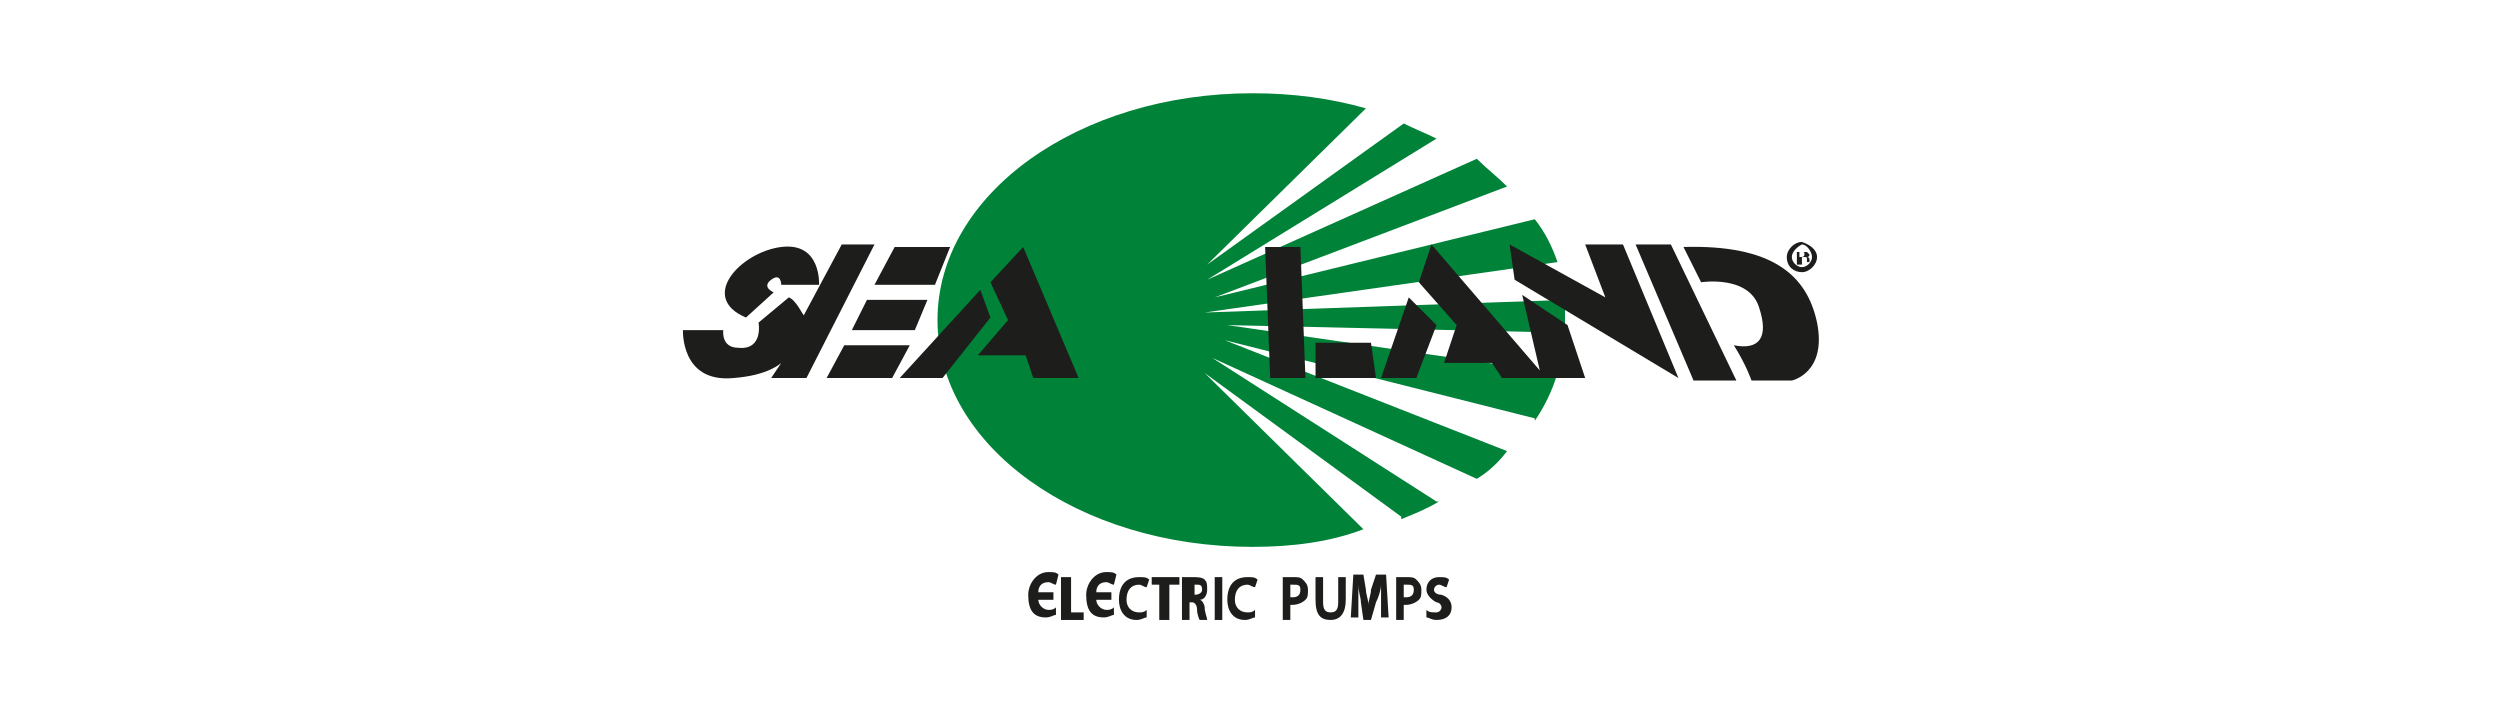 <?xml version="1.0" encoding="utf-8"?>
<!-- Generator: Adobe Illustrator 25.2.0, SVG Export Plug-In . SVG Version: 6.00 Build 0)  -->
<svg version="1.1" id="Layer_1" xmlns="http://www.w3.org/2000/svg" xmlns:xlink="http://www.w3.org/1999/xlink" x="0px" y="0px"
	 viewBox="0 0 99.2 28.3" style="enable-background:new 0 0 99.2 28.3;" xml:space="preserve">
<style type="text/css">
	.st0{fill:#008338;}
	.st1{fill:#1D1D1B;}
	.st2{fill-rule:evenodd;clip-rule:evenodd;fill:#1D1D1B;}
</style>
<g>
	<path class="st0" d="M54.1,21l-6.3-6.2l7.8,5.7c0,0,0,0,0,0.1c0.5-0.2,1-0.4,1.5-0.7c0,0-0.1,0-0.1,0l-8.9-5.7L58.6,19
		c0.5-0.3,0.9-0.7,1.2-1.1c0,0,0,0,0,0c-2.3-0.9-11.2-4.4-11.2-4.4l12.3,3.1c0,0,0,0,0,0.1c0.4-0.6,0.7-1.2,0.9-1.9l-13.1-1.9
		l13.4,0.3c0-0.2,0-0.3,0-0.5c0-0.3,0-0.5,0-0.8l-14.3,0.5l14-2c0,0,0,0,0,0c-0.2-0.6-0.5-1.2-0.9-1.7l-12.7,3.1l11.6-4.4
		c0,0,0,0,0,0c-0.4-0.4-0.8-0.7-1.2-1.1l-10.7,4.8L57,5.5c0,0,0,0,0,0c-0.4-0.2-0.9-0.4-1.3-0.6l-7.8,5.6l6.3-6.2
		c-1.4-0.4-2.9-0.6-4.5-0.6c-6.9,0-12.5,4-12.5,9s5.6,9,12.5,9C51.3,21.7,52.8,21.5,54.1,21C54.2,21,54.1,21,54.1,21"/>
	<path class="st1" d="M31,11.3h1.5c0,0,0.1-1.7-1.5-1.5c-1.6,0.2-3.3,2-1.4,2.8l1.1-1c0,0-0.5-0.2-0.1-0.5C31,10.8,31,11.3,31,11.3"
		/>
	<path class="st1" d="M31.3,11.8l-1.2,1c0,0,0.2,1.1-0.8,1c-0.7,0-0.6-0.7-0.6-0.7l-1.6,0c0,0-0.1,2.1,2,1.9
		c1.4-0.1,1.9-0.6,1.9-0.6L30.6,15H32l2.7-5.3h-1.3l-1.5,2.8C31.9,12.6,31.6,11.9,31.3,11.8"/>
	<polygon class="st1" points="35.5,9.8 34.7,11.3 37.1,11.3 37.7,9.8 	"/>
	<polygon class="st1" points="34.4,11.9 33.8,13.1 36.3,13.1 36.8,11.9 	"/>
	<polygon class="st1" points="32.8,15 33.5,13.7 36.1,13.7 35.4,15 	"/>
	<polygon class="st1" points="35.7,15 38.9,11.5 39.3,12.6 37.4,15 	"/>
	<polygon class="st1" points="39.3,11.2 40,12.7 38.8,14.1 40.7,14.1 41,15 42.8,15 40.6,9.8 	"/>
	<polygon class="st1" points="50.2,9.8 50.4,15 51.8,15 51.6,9.8 	"/>
	<polygon class="st1" points="52.2,13.6 52.2,15 54.6,15 54.4,13.6 	"/>
	<polygon class="st1" points="55.9,11.8 54.8,15 56.2,15 57,12.9 	"/>
	<polygon class="st1" points="56.3,11.2 57.8,12.9 57.3,14.4 59.2,14.4 59.6,15 62.9,15 62.2,12.9 60.4,11.7 61.1,14.7 56.8,9.7 	
		"/>
	<polygon class="st1" points="60.1,11.1 66.6,15 64.4,9.7 62.9,9.7 63.7,11.8 59.9,9.7 	"/>
	<polygon class="st1" points="64.9,9.7 67.2,15.1 68.9,15.1 66.3,9.7 	"/>
	<path class="st1" d="M66.8,9.8l0.7,1.4c0,0,1.9-0.3,2.3,1c0.4,1.2,0,1.7-1,1.5c0.5,0.8,0.7,1.4,0.7,1.4h1.6c0,0,1.4-0.3,1-2.3
		C71.7,10.9,70.3,9.7,66.8,9.8"/>
	<path class="st1" d="M71.4,10.2L71.4,10.2c0.1,0,0.2,0,0.2-0.1c0-0.1,0-0.1-0.1-0.1c0,0-0.1,0-0.1,0V10.2z M71.4,10.5h-0.1V10
		c0.1,0,0.1,0,0.2,0c0.1,0,0.2,0,0.2,0c0,0,0.1,0.1,0.1,0.1c0,0.1-0.1,0.1-0.1,0.1v0c0.1,0,0.1,0.1,0.1,0.1c0,0.1,0,0.1,0,0.1h-0.1
		c0,0,0-0.1,0-0.1c0-0.1,0-0.1-0.1-0.1h-0.1V10.5z M71.1,10.2c0,0.2,0.2,0.4,0.4,0.4c0.2,0,0.4-0.2,0.4-0.4c0-0.2-0.2-0.5-0.4-0.5
		C71.3,9.8,71.1,10,71.1,10.2 M72.1,10.2c0,0.3-0.3,0.6-0.6,0.6c-0.3,0-0.6-0.2-0.6-0.6c0-0.3,0.3-0.6,0.6-0.6
		C71.8,9.7,72.1,9.9,72.1,10.2"/>
	<path class="st1" d="M41.9,23.2c-0.1,0-0.2-0.1-0.3-0.1c-0.3,0-0.4,0.2-0.4,0.4h0.6v0.3h-0.6c0,0.2,0.2,0.4,0.4,0.4
		c0.1,0,0.2,0,0.3-0.1l0,0.3c-0.1,0-0.2,0.1-0.4,0.1c-0.5,0-0.7-0.3-0.7-0.9c0-0.4,0.3-0.9,0.8-0.9c0.2,0,0.3,0,0.4,0.1L41.9,23.2z"
		/>
	<polygon class="st1" points="42.1,22.9 42.5,22.9 42.5,24.3 43,24.3 43,24.6 42.1,24.6 	"/>
	<path class="st1" d="M44.2,23.2c-0.1,0-0.2-0.1-0.3-0.1c-0.3,0-0.4,0.2-0.4,0.4h0.6v0.3h-0.6c0,0.2,0.2,0.4,0.4,0.4
		c0.1,0,0.2,0,0.3-0.1l0,0.3c-0.1,0-0.2,0.1-0.4,0.1c-0.5,0-0.7-0.3-0.7-0.9c0-0.4,0.3-0.9,0.8-0.9c0.2,0,0.3,0,0.4,0.1L44.2,23.2z"
		/>
	<path class="st1" d="M45.5,24.5c-0.1,0-0.2,0.1-0.4,0.1c-0.5,0-0.7-0.4-0.7-0.8c0-0.6,0.3-0.9,0.8-0.9c0.2,0,0.3,0,0.4,0.1
		l-0.1,0.3c-0.1,0-0.2-0.1-0.3-0.1c-0.3,0-0.5,0.2-0.5,0.6c0,0.3,0.2,0.5,0.5,0.5c0.1,0,0.2,0,0.3-0.1L45.5,24.5z"/>
	<polygon class="st1" points="46,23.2 45.7,23.2 45.7,22.9 46.8,22.9 46.8,23.2 46.4,23.2 46.4,24.6 46,24.6 	"/>
	<path class="st1" d="M47.3,23.6h0.1c0.2,0,0.3-0.1,0.3-0.2c0-0.2-0.1-0.2-0.2-0.2c-0.1,0-0.1,0-0.1,0V23.6z M46.9,22.9
		c0.1,0,0.3,0,0.4,0c0.2,0,0.4,0,0.5,0.1c0.1,0.1,0.1,0.2,0.1,0.4c0,0.2-0.1,0.4-0.3,0.4v0c0.1,0,0.2,0.2,0.2,0.3
		c0,0.2,0.1,0.4,0.1,0.5h-0.3c0,0-0.1-0.2-0.1-0.4c0-0.2-0.1-0.3-0.2-0.3h-0.1v0.7h-0.3V22.9z"/>
	<rect x="48.2" y="22.9" class="st2" width="0.3" height="1.7"/>
	<path class="st1" d="M49.8,24.5c-0.1,0-0.2,0.1-0.4,0.1c-0.5,0-0.7-0.4-0.7-0.8c0-0.6,0.3-0.9,0.8-0.9c0.2,0,0.3,0,0.4,0.1
		l-0.1,0.3c-0.1,0-0.2-0.1-0.3-0.1c-0.3,0-0.5,0.2-0.5,0.6c0,0.3,0.2,0.5,0.5,0.5c0.1,0,0.2,0,0.3-0.1L49.8,24.5z"/>
	<path class="st1" d="M51.2,23.7c0,0,0.1,0,0.1,0c0.2,0,0.3-0.1,0.3-0.3c0-0.2-0.1-0.2-0.3-0.2c-0.1,0-0.1,0-0.1,0V23.7z M50.9,22.9
		c0.1,0,0.2,0,0.4,0c0.2,0,0.3,0,0.4,0.1c0.1,0.1,0.2,0.2,0.2,0.4c0,0.2,0,0.3-0.1,0.4c-0.1,0.1-0.3,0.2-0.5,0.2c0,0-0.1,0-0.1,0
		v0.6h-0.3V22.9z"/>
	<path class="st1" d="M52.5,22.9v1c0,0.3,0.1,0.4,0.3,0.4c0.2,0,0.3-0.1,0.3-0.4v-1h0.3v0.9c0,0.5-0.2,0.8-0.6,0.8
		c-0.4,0-0.6-0.2-0.6-0.8v-0.9H52.5z"/>
	<path class="st1" d="M54.8,23.9c0-0.2,0-0.4,0-0.7h0c0,0.2-0.1,0.5-0.2,0.7l-0.2,0.7h-0.3L54,23.9c0-0.2-0.1-0.4-0.1-0.7h0
		c0,0.2,0,0.5,0,0.7l0,0.6h-0.3l0.1-1.7h0.4l0.1,0.6c0,0.2,0.1,0.4,0.1,0.6h0c0-0.2,0.1-0.4,0.1-0.6l0.2-0.6h0.4l0.1,1.7h-0.3
		L54.8,23.9z"/>
	<path class="st1" d="M55.7,23.7c0,0,0.1,0,0.1,0c0.2,0,0.3-0.1,0.3-0.3c0-0.2-0.1-0.2-0.3-0.2c-0.1,0-0.1,0-0.1,0V23.7z M55.4,22.9
		c0.1,0,0.2,0,0.4,0c0.2,0,0.3,0,0.4,0.1c0.1,0.1,0.2,0.2,0.2,0.4c0,0.2,0,0.3-0.1,0.4C56.2,23.9,56,24,55.8,24c0,0-0.1,0-0.1,0v0.6
		h-0.3V22.9z"/>
	<path class="st1" d="M56.6,24.2c0.1,0.1,0.2,0.1,0.4,0.1c0.1,0,0.2-0.1,0.2-0.2c0-0.1-0.1-0.2-0.2-0.2c-0.2-0.1-0.4-0.3-0.4-0.5
		c0-0.3,0.2-0.5,0.5-0.5c0.2,0,0.3,0,0.4,0.1l-0.1,0.3c-0.1,0-0.2-0.1-0.3-0.1c-0.1,0-0.2,0.1-0.2,0.2c0,0.1,0.1,0.2,0.3,0.2
		c0.3,0.1,0.4,0.3,0.4,0.5c0,0.3-0.2,0.5-0.6,0.5c-0.2,0-0.3-0.1-0.4-0.1L56.6,24.2z"/>
</g>
</svg>
